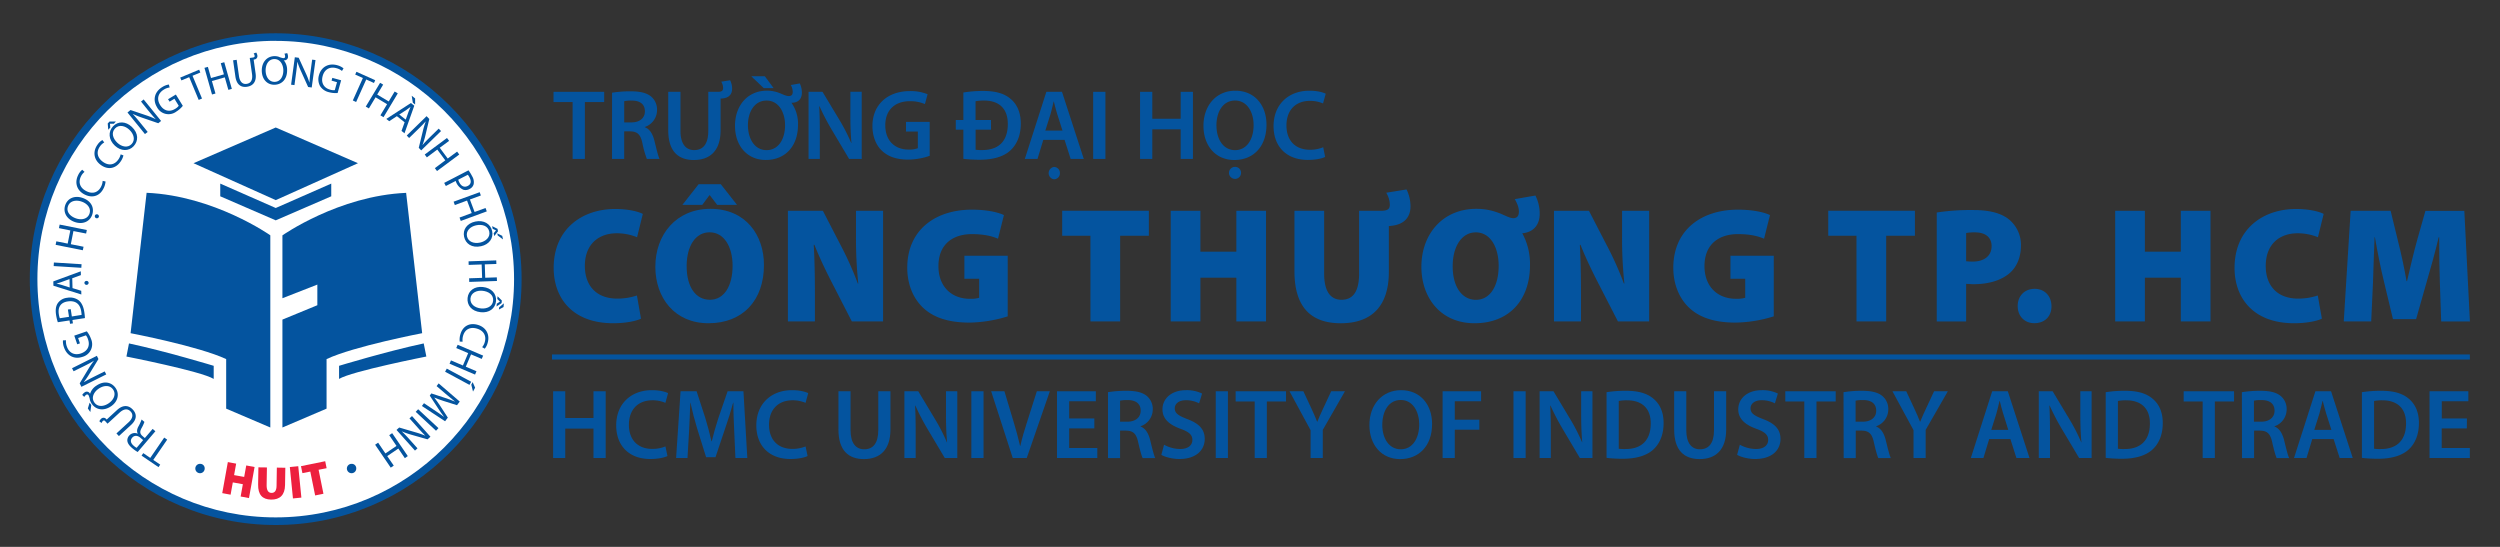 <svg id="Layer_1" data-name="Layer 1" xmlns="http://www.w3.org/2000/svg" viewBox="0 0 1600 350"><rect x="0" y="0" width="1600" height="350" fill="#333333" stroke="none"/><defs><style>.cls-1{fill:#fff;}.cls-2{fill:#04549f;}.cls-3{fill:#ed203e;}.cls-4{fill:#05549e;}</style></defs><title>logo HUIT web chinh moi mau xanh</title><circle class="cls-1" cx="176.03" cy="178.12" r="155.05" transform="translate(-8.03 8.31) rotate(-2.64)"/><path class="cls-2" d="M131,299.68a3,3,0,1,1-2.86-2.82,2.84,2.84,0,0,1,2.86,2.82"/><path class="cls-2" d="M228,299.68a3,3,0,1,1-2.86-2.82,2.84,2.84,0,0,1,2.86,2.82"/><path class="cls-2" d="M271.18,219.79C247.24,224.91,217,234.12,217,234.12v8.39c8-4.92,55.86-14.33,55.86-14.33Z"/><path class="cls-2" d="M83.58,213.24s43.78,8.39,61.17,16.58v31.71L173,273.6v-123s-36-25.37-79.17-27.21Z"/><path class="cls-2" d="M259.92,123.43c-43.16,1.84-79.17,27.21-79.17,27.21v40.23l22.35-8.74v13.21l-22.35,9.2V273.6L209,261.53V229.82c17.39-8.19,61.18-16.58,61.18-16.58Z"/><path class="cls-2" d="M80.92,228.18s47.87,9.41,55.85,14.33v-8.39s-30.28-9.21-54.22-14.33Z"/><polygon class="cls-2" points="176.56 140.98 212 125.63 212 117.5 176.47 133.12 140.96 117.5 140.96 125.63 176.39 140.98 176.39 141.05 176.47 141.02 176.56 141.05 176.56 140.98"/><polygon class="cls-2" points="176.47 128.08 176.47 128.09 176.47 128.09 176.48 128.09 176.48 128.08 229.1 104.45 176.48 81.6 176.48 81.59 176.47 81.6 176.47 81.59 176.47 81.6 123.85 104.45 176.47 128.08"/><path class="cls-3" d="M151.14,296.73l-1.32,7.34,6.45,1.16,1.33-7.34,5.33,1-3.58,19.87-5.34-1,1.42-7.87L149,308.73l-1.42,7.87-5.34-1,3.58-19.87Z"/><path class="cls-3" d="M170.83,299.17l-.19,11.47c0,3.06,1,4.78,3.1,4.82S177,314,177,310.75l.18-11.48,5.43.09-.18,11.14c-.11,6.23-3.27,9.33-8.93,9.24s-8.4-3.17-8.3-9.64l.18-11Z"/><path class="cls-3" d="M190.88,298.37l2,20.09-5.39.54-2-20.09Z"/><path class="cls-3" d="M198.59,301.81l-5.05,1-.91-4.47,15.5-3.16.91,4.47-5.14,1L207,316l-5.31,1.09Z"/><path class="cls-2" d="M98.08,294.36l4.46,3-1.1,1.61L90.6,291.6,91.7,290l4.47,3.06,8.92-13,1.91,1.31Z"/><path class="cls-2" d="M88.11,289.29a23.64,23.64,0,0,1-3.59-2.56c-1.86-1.59-2.77-3-3-4.43a4.41,4.41,0,0,1,1.13-3.47,4.63,4.63,0,0,1,5.47-1.28l.06-.06c-.74-1.25-.54-2.74.33-4.42a28.08,28.08,0,0,0,2.12-4.59l1.8,1.54a22.64,22.64,0,0,1-1.85,4c-1.18,2.2-1.06,3.52.48,4.93l1.64,1.4,5-5.85L99.45,276Zm3.49-7.63-1.78-1.52c-1.86-1.59-3.92-1.57-5.23,0-1.48,1.75-.87,3.58,1,5.17a9.3,9.3,0,0,0,1.86,1.31Z"/><path class="cls-2" d="M63.59,269.63A4.83,4.83,0,0,1,64.74,268a2.16,2.16,0,0,1,3.25.23l.29.28,6.59-6.05c4-3.68,7.61-3.08,10.2-.24,2.46,2.67,2.77,6.1-1.28,9.81l-7.7,7.06-1.57-1.71,7.74-7.09c2.93-2.68,3-5.12,1.38-6.87-1.78-1.94-4.2-2-7.09.64l-7.74,7.1-1.4-1.54c-.61-.66-1-.68-1.56-.21a3.13,3.13,0,0,0-.84,1.34Z"/><path class="cls-2" d="M52.63,252.76a5.1,5.1,0,0,1,1.51-1.61,2.22,2.22,0,0,1,3.49.95,9.46,9.46,0,0,1,4-5.24c5-3.46,9.8-2.24,12.37,1.49S75.52,257,71.1,260c-4.64,3.19-9.66,2.4-12.34-1.51A8.77,8.77,0,0,1,57.57,256a11.78,11.78,0,0,0-.87-2.94,1,1,0,0,0-1.63-.32,3.75,3.75,0,0,0-1.14,1.3Zm3.59,8.65,1.14-3.72,1.06,1.54-.61,4.5Zm6.87-12.62c-2.91,2-4.9,5.61-2.73,8.75s6.16,2.69,9.31.49,4.77-5.74,2.71-8.73S66.41,246.51,63.09,248.79Z"/><path class="cls-2" d="M68,239.63,52.1,247.57,51,245.34l5.48-9.1a50.39,50.39,0,0,1,3.72-5.43l0,0c-2,1.25-3.93,2.27-6.4,3.5L47.1,237.6l-1-1.93L62,227.72l1,2.07-5.52,9.07a55.65,55.65,0,0,1-3.81,5.62l.06.06c1.94-1.12,3.82-2.13,6.46-3.45L67,237.7Z"/><path class="cls-2" d="M55.55,212.05a16.62,16.62,0,0,1,2.69,4.83,8.35,8.35,0,0,1-5.51,11.52c-5,1.69-9.85-.49-11.78-6.12a10.87,10.87,0,0,1-.66-4.44l1.94-.09a9.21,9.21,0,0,0,.55,4c1.4,4.08,4.86,5.87,9.06,4.43s5.89-4.88,4.55-8.79A7.48,7.48,0,0,0,55,214.61l-5,1.72,1.17,3.41-1.74.6-1.9-5.53Z"/><path class="cls-2" d="M44.83,207.23l-.33-2.15L37,206.22a28.22,28.22,0,0,1-1.12-4.75c-.5-3.22-.1-5.68,1.1-7.43a8.27,8.27,0,0,1,6-3.45,9.44,9.44,0,0,1,7.22,1.49c1.89,1.39,3.19,4,3.71,7.36a36.28,36.28,0,0,1,.44,4.14l-8,1.22.33,2.16Zm.44-9.38.71,4.69,6.24-1a19,19,0,0,0-.24-2.27c-.74-4.9-3.82-7.09-8.66-6.35-4.19.61-6.41,3.34-5.68,8.13a13.26,13.26,0,0,0,.64,2.62l5.88-.9-.71-4.68Z"/><path class="cls-2" d="M46.41,184.39,52,186.1l.06,2.37-17.88-5.61-.06-2.76,17.59-6.47.06,2.45-5.53,2Zm-1.92-5.77-5.07,1.85c-1.14.43-2.19.71-3.21,1v.05c1.06.24,2.14.51,3.23.82L44.61,184Zm10.84,1.17a1.31,1.31,0,0,1,1.4,1.28,1.36,1.36,0,0,1-2.71,0A1.3,1.3,0,0,1,55.33,179.79Z"/><path class="cls-2" d="M34.49,168l17.71,1.1-.15,2.29-17.7-1.11Z"/><path class="cls-2" d="M36.05,154.45l7.27,1.45L45,147.49,37.72,146l.46-2.27,17.39,3.47-.45,2.27L47,147.88l-1.67,8.41,8.15,1.63L53,160.16,35.6,156.69Z"/><path class="cls-2" d="M52.86,126.67c5.77,2,7.61,6.57,6.12,10.85s-6,6.34-11.12,4.57c-5.32-1.85-7.65-6.37-6.09-10.84S47.89,124.94,52.86,126.67Zm-4.25,13.09c3.58,1.25,7.46.42,8.65-3S56,130.31,52.17,129c-3.33-1.16-7.42-.63-8.67,3S44.93,138.48,48.61,139.76Zm12.94-.12a1.34,1.34,0,0,1-.81-1.67,1.33,1.33,0,0,1,2.51.87A1.34,1.34,0,0,1,61.55,139.64Z"/><path class="cls-2" d="M67.55,116.15a11.31,11.31,0,0,1-1.35,4.56c-2.25,4.47-6.76,6.41-12,3.8-5-2.49-6.64-7.54-4.17-12.46a9.48,9.48,0,0,1,2.6-3.41L54.1,110a8.25,8.25,0,0,0-2.27,2.86c-1.86,3.72-.73,7.38,3.43,9.47,3.88,2,7.5,1,9.44-2.89a9.13,9.13,0,0,0,1-3.67Z"/><path class="cls-2" d="M79,99.46a11.61,11.61,0,0,1-2.07,4.29c-2.94,4-7.71,5.24-12.41,1.82-4.5-3.26-5.33-8.52-2.1-13a9.44,9.44,0,0,1,3.11-2.94l1.19,1.54A8.29,8.29,0,0,0,64,93.67c-2.44,3.36-1.91,7.16,1.86,9.9,3.51,2.55,7.24,2.16,9.77-1.33a9.18,9.18,0,0,0,1.6-3.46Z"/><path class="cls-2" d="M70.11,77.76l4.08,0-1.33,1.43-2.48,0,0,0,.2,2.45-1.3,1.39-.34-4Zm14.22,3.41c4.46,4.17,4.28,9.09,1.19,12.4s-8.1,3.33-12-.34c-4.11-3.85-4.41-8.92-1.17-12.38S80.49,77.57,84.33,81.17Zm-9.2,10.24c2.77,2.59,6.65,3.41,9.12.78s1.44-6.43-1.5-9.18c-2.57-2.41-6.52-3.59-9.13-.8S72.29,88.75,75.13,91.41Z"/><path class="cls-2" d="M92.76,85.8,81.59,72l1.94-1.58,10.07,3.4a51,51,0,0,1,6.1,2.47l0,0c-1.65-1.71-3-3.35-4.79-5.5L90.26,65l1.68-1.35L103.1,77.42l-1.8,1.45-10-3.44A57,57,0,0,1,85,72.91l0,.07c1.51,1.66,2.9,3.28,4.75,5.57l4.77,5.89Z"/><path class="cls-2" d="M117,67.74a16.53,16.53,0,0,1-4.14,3.67,8.32,8.32,0,0,1-12.43-2.89C97.71,64,98.8,58.79,103.88,55.7a10.9,10.9,0,0,1,4.19-1.61l.51,1.88a9.33,9.33,0,0,0-3.75,1.39c-3.68,2.25-4.69,6-2.37,9.81s6,4.69,9.57,2.54a7.54,7.54,0,0,0,2.36-2l-2.76-4.52-3.08,1.88-1-1.57,5-3Z"/><path class="cls-2" d="M121.09,49.38l-5,2.08-.75-1.8,12.12-5.06.75,1.8-5,2.09,6.08,14.57-2.13.89Z"/><path class="cls-2" d="M133.05,42.8l2,7.14,8.25-2.35-2-7.14,2.23-.63,4.85,17.06-2.23.63-2.27-8-8.26,2.35,2.28,8-2.21.62-4.84-17.06Z"/><path class="cls-2" d="M164,33.64a4.81,4.81,0,0,1,.72,1.89,2.15,2.15,0,0,1-2,2.54l-.38.09L163.58,47c.76,5.39-1.77,8-5.57,8.54-3.6.51-6.6-1.17-7.37-6.61L149.18,38.6l2.29-.32,1.47,10.4c.56,3.93,2.54,5.35,4.88,5,2.61-.37,4-2.32,3.49-6.21L159.84,37.1l2.06-.29c.88-.13,1.15-.48,1.06-1.16a3.29,3.29,0,0,0-.63-1.45Z"/><path class="cls-2" d="M183.81,34a5.19,5.19,0,0,1,.51,2.15,2.23,2.23,0,0,1-2.73,2.39,9.49,9.49,0,0,1,2.16,6.23c.1,6.1-3.56,9.4-8.09,9.47-4.68.08-8-3.5-8.12-8.87-.09-5.63,3.35-9.37,8.09-9.44a8.53,8.53,0,0,1,2.74.4,12.43,12.43,0,0,0,2.94.9c.87,0,1.18-.42,1.16-1.18a3.86,3.86,0,0,0-.44-1.68Zm-2.48,10.91c-.06-3.52-2-7.18-5.78-7.11S169.9,41.46,170,45.3s2.14,7.15,5.77,7.09S181.39,49,181.33,44.93Z"/><path class="cls-2" d="M186.3,54.21l2.39-17.57,2.48.33,4.42,9.66A49.59,49.59,0,0,1,198,52.77l.06,0c.11-2.37.35-4.52.72-7.26l1-7.35,2.14.29L199.5,56l-2.3-.32L192.84,46a56.91,56.91,0,0,1-2.49-6.32l-.08,0c-.18,2.23-.41,4.35-.81,7.27l-1,7.51Z"/><path class="cls-2" d="M216.08,59.53a16.5,16.5,0,0,1-5.51-.51,9.09,9.09,0,0,1-5.77-4,9.11,9.11,0,0,1-.63-7c1.43-5.09,6-7.85,11.69-6.27a11,11,0,0,1,4,2l-1,1.66a9.06,9.06,0,0,0-3.58-1.78c-4.16-1.15-7.59.69-8.77,5s.71,7.62,4.69,8.72a7.32,7.32,0,0,0,3.07.35l1.41-5.1-3.48-1,.49-1.77,5.64,1.55Z"/><path class="cls-2" d="M232.25,49.93l-4.92-2.21.8-1.77,12,5.38-.79,1.78-4.95-2.23-6.47,14.41-2.11-1Z"/><path class="cls-2" d="M245.22,54.15l-3.81,6.37,7.36,4.41,3.81-6.36,2,1.19L245.45,75l-2-1.19,4.28-7.13-7.36-4.42-4.28,7.13-2-1.17L243.26,53Z"/><path class="cls-2" d="M254,74.35l-4.9,3.23-1.86-1.47,15.73-10.17,2.17,1.71-6.26,17.67-1.92-1.52,2-5.55Zm5.67,2.2,1.81-5.08c.41-1.15.85-2.14,1.28-3.11l0,0c-.86.66-1.75,1.33-2.69,2l-4.55,2.95ZM265.68,63v3.9l-1.47-1.16-.72-4.47Z"/><path class="cls-2" d="M260.32,86.73,273,74.35l1.75,1.8L272.3,86.48a50.7,50.7,0,0,1-1.9,6.3l.05,0c1.55-1.8,3.06-3.35,5-5.27l5.32-5.18,1.5,1.54-12.7,12.38L268,94.61l2.52-10.31a56.07,56.07,0,0,1,1.93-6.51l-.08,0c-1.51,1.66-3,3.18-5.11,5.24l-5.43,5.29Z"/><path class="cls-2" d="M287.43,90.15l-6,4.42,5.12,6.89,6-4.43,1.38,1.86-14.24,10.58-1.38-1.86,6.67-5-5.11-6.89-6.68,5-1.36-1.84,14.24-10.57Z"/><path class="cls-2" d="M299.84,109a26.41,26.41,0,0,1,2.31,3.76,7.21,7.21,0,0,1,1,5.1,4.73,4.73,0,0,1-2.59,3.07,5.25,5.25,0,0,1-4,.52,9,9,0,0,1-4.91-5.65l-6.32,3.25-1.05-2Zm-6.56,6a7.64,7.64,0,0,0,.7,1.77c1.26,2.46,3.23,3.34,5.4,2.22s2.33-3.06,1.18-5.31a9.26,9.26,0,0,0-1.15-1.83Z"/><path class="cls-2" d="M307.74,125.11l-7,2.56,3,8,7-2.56.8,2.17-16.65,6.13-.79-2.18,7.8-2.87-3-8-7.81,2.87-.79-2.15L307,123Z"/><path class="cls-2" d="M307.9,157.58c-6,1.3-9.92-1.64-10.88-6.06-1-4.58,1.85-8.56,7.1-9.71,5.5-1.19,9.85,1.44,10.85,6.07S313,156.46,307.9,157.58Zm-3.21-13.38c-3.7.8-6.58,3.53-5.82,7.05s4.48,4.85,8.41,4c3.45-.75,6.66-3.33,5.84-7.06S308.5,143.37,304.69,144.2ZM318.74,148l-2.4,3.08-.39-1.8,1.49-1.84v0l-2.11-1-.38-1.72,3.45,1.73Zm3.19,5.23-3.38-2.53-.29-1.33,3.17,1.57Z"/><path class="cls-2" d="M317.68,168.94l-7.42.25.29,8.57,7.42-.25.08,2.32-17.73.6-.08-2.32,8.32-.28-.3-8.57-8.31.28-.07-2.29,17.72-.6Z"/><path class="cls-2" d="M307.71,199.82c-6.07-.62-8.92-4.64-8.46-9.14.48-4.66,4.42-7.57,9.76-7,5.61.57,8.92,4.42,8.44,9.14S313,200.35,307.71,199.82Zm1.11-13.72c-3.77-.39-7.36,1.31-7.72,4.9s2.75,6,6.75,6.4c3.51.36,7.36-1.1,7.75-4.9S312.69,186.49,308.82,186.1ZM321,194l-3.23,2.15.18-1.8,2-1.28V193l-1.69-1.63.18-1.78,2.74,2.74Zm1.26,2.51-2.95,1.6.15-1.39,3-2.6Z"/><path class="cls-2" d="M294.22,218.62a11.41,11.41,0,0,1,.46-4.74c1.37-4.81,5.43-7.57,11-6,5.35,1.51,7.95,6.16,6.45,11.45a9.48,9.48,0,0,1-1.91,3.84l-1.64-1a8.43,8.43,0,0,0,1.68-3.25c1.13-4-.68-7.38-5.16-8.65-4.18-1.18-7.54.47-8.72,4.62a9.32,9.32,0,0,0-.3,3.8Z"/><path class="cls-2" d="M308.3,229.7l-6.83-2.9-3.36,7.89,6.83,2.91-.9,2.13-16.32-6.95.9-2.13,7.65,3.26,3.36-7.9L292,222.75l.9-2.1,16.32,6.95Z"/><path class="cls-2" d="M300.47,246.32l-15.61-8.41,1.08-2,15.62,8.41Zm2.26,4.29-1.11-4.42.88-1.65,1.57,3.59Z"/><path class="cls-2" d="M277.77,262.36c2.06,1.38,4.53,3,6.28,4.38l.05-.06c-1.3-1.73-2.63-3.65-4.05-5.83l-5-7.67,1-1.39,8.48,2.78c2.51.82,4.76,1.63,6.75,2.49l0,0c-1.74-1.37-4-3.26-6.07-5l-5.79-4.95,1.31-1.74L294.24,257l-1.75,2.33-8.68-2.73c-2.19-.72-4.11-1.41-5.85-2.15l0,.06c1.16,1.43,2.34,3.11,3.65,5.08l5,7.68-1.76,2.33-14.84-9.76,1.34-1.79Z"/><path class="cls-2" d="M279.05,275.67l-13-12.09,1.56-1.67,13,12.09Z"/><path class="cls-2" d="M263.68,266.28l11.81,13.23-1.86,1.67-10.22-2.91a48.89,48.89,0,0,1-6.21-2.18l0,.06c1.73,1.63,3.21,3.2,5.05,5.26l4.94,5.53-1.61,1.44-11.81-13.22,1.72-1.55,10.2,3a56.09,56.09,0,0,1,6.42,2.21l0-.07c-1.59-1.59-3.05-3.14-5-5.34l-5.05-5.65Z"/><path class="cls-2" d="M259.1,293.22l-4.17-6.14-7.1,4.82L252,298l-1.92,1.3-10-14.68,1.92-1.3,4.66,6.88,7.1-4.81-4.66-6.89,1.89-1.28,10,14.68Z"/><path class="cls-4" d="M176.44,336c-86.77,0-157.37-70.6-157.37-157.37S89.67,21.3,176.44,21.3,333.82,91.9,333.82,178.67,263.22,336,176.44,336m0-309.87c-84.08,0-152.5,68.41-152.5,152.5s68.42,152.5,152.5,152.5S329,262.76,329,178.67,260.53,26.17,176.44,26.17"/><path class="cls-2" d="M366.48,65.32H354.25V58.76h32.43v6.56H374.32V101.7h-7.84Z"/><path class="cls-2" d="M391.71,59.33a74.4,74.4,0,0,1,11.85-.89c6.18,0,10.39,1,13.26,3.44a10.88,10.88,0,0,1,3.69,8.6,11.47,11.47,0,0,1-7.77,10.77v.19c3.06,1.14,4.9,4.14,6,8.28,1.34,5.35,2.48,10.32,3.37,12H414a61.87,61.87,0,0,1-2.86-10.13c-1.21-5.61-3.25-7.39-7.71-7.52h-3.95V101.7h-7.78Zm7.78,19h4.65c5.29,0,8.6-2.81,8.6-7.08,0-4.71-3.31-6.88-8.41-6.88a22.57,22.57,0,0,0-4.84.38Z"/><path class="cls-2" d="M467.28,51.37a12.12,12.12,0,0,1,1.27,5.41c0,3.5-2,5.93-6.37,6.24l-1,.07v20.2c0,13.25-6.82,19.11-17.14,19.11-9.94,0-16.37-5.54-16.37-19.05V58.76h7.83v25c0,8.41,3.51,12.3,8.8,12.3,5.67,0,9-3.89,9-12.3v-25h6.31c2.42,0,3.19-.83,3.19-2.49a8,8,0,0,0-1.21-4Z"/><path class="cls-2" d="M511.87,53.4a14.08,14.08,0,0,1,1.34,5.93c0,3.69-2.1,6.5-6.69,6.43a23.23,23.23,0,0,1,4.21,14c0,14.4-8.73,22.62-20.58,22.62-12.11,0-19.75-9.24-19.75-21.85,0-13.19,8.28-22.5,20.38-22.5a22,22,0,0,1,7.33,1.22c2,.7,4.78,2.23,6.63,2.23s2.61-.9,2.61-2.68a10.05,10.05,0,0,0-1.21-4.4Zm-9.43,26.7c0-8.09-4-15.74-11.85-15.74s-12,7.46-11.91,16S483,96.09,490.59,96.09,502.44,89.08,502.44,80.1ZM489.51,48.82l5.61,7.58h-6.31l-8-7.58Z"/><path class="cls-2" d="M517.48,101.7V58.76h8.92l11.09,18.41a118.5,118.5,0,0,1,7.32,14.4h.13c-.51-5.74-.7-11.28-.7-17.84v-15h7.26V101.7h-8.09L532.2,82.84A148.73,148.73,0,0,1,524.49,68l-.19.07c.32,5.54.38,11.21.38,18.28V101.7Z"/><path class="cls-2" d="M595,99.72a42.51,42.51,0,0,1-13.82,2.42c-7.27,0-12.74-1.84-16.82-5.73-3.82-3.63-6-9.3-6-15.8,0-13.57,9.68-22.3,23.89-22.3a28.46,28.46,0,0,1,11.41,2l-1.72,6.31a23.15,23.15,0,0,0-9.75-1.85c-9.18,0-15.61,5.41-15.61,15.42,0,9.74,6,15.54,14.91,15.54a15,15,0,0,0,5.92-.89V84.18h-7.58V78H595Z"/><path class="cls-2" d="M611.71,76.79h4.84V59.2a79.55,79.55,0,0,1,12.49-1c8.09,0,13.57,1.59,17.52,4.9,4.2,3.38,6.75,8.67,6.75,16.06,0,7.71-2.67,13.44-6.69,17.14-4.33,4-11.15,5.92-19.49,5.92a86.22,86.22,0,0,1-10.58-.57V83h-4.84ZM634.26,83h-9.87V95.84a29.77,29.77,0,0,0,4.39.19C639,96,645,90.48,645,79.34c0-9.69-5.42-15-15.29-15a30.73,30.73,0,0,0-5.35.45v12h9.87Z"/><path class="cls-2" d="M667.71,89.53,664,101.7h-8.1l13.77-42.94h10l13.95,42.94h-8.41l-3.88-12.17ZM680,83.6,676.63,73c-.83-2.61-1.53-5.55-2.16-8h-.13c-.64,2.48-1.28,5.48-2,8L669,83.6Zm-1.66,27.15a3.84,3.84,0,0,1-3.88,4,4,4,0,0,1,.12-7.9A3.81,3.81,0,0,1,678.35,110.75Z"/><path class="cls-2" d="M707.47,58.76V101.7h-7.84V58.76Z"/><path class="cls-2" d="M737.47,58.76V76h18.16V58.76h7.84V101.7h-7.84V82.78H737.47V101.7h-7.83V58.76Z"/><path class="cls-2" d="M810.55,79.78c0,14.4-8.73,22.62-20.58,22.62-12.1,0-19.75-9.24-19.75-21.85,0-13.19,8.29-22.5,20.39-22.5C803.16,58.05,810.55,67.55,810.55,79.78Zm-32,.64c0,8.73,4.39,15.67,11.91,15.67s11.85-7,11.85-16c0-8.09-4-15.74-11.85-15.74S778.51,71.56,778.51,80.42Zm8,30.2a3.86,3.86,0,0,1,4-3.82,3.73,3.73,0,0,1,3.7,3.82,3.83,3.83,0,0,1-3.76,3.88A3.94,3.94,0,0,1,786.53,110.62Z"/><path class="cls-2" d="M848.08,100.42c-1.85,1-5.93,1.92-11.09,1.92-13.63,0-21.91-8.54-21.91-21.6,0-14.15,9.81-22.69,22.93-22.69,5.16,0,8.86,1.09,10.45,1.92l-1.72,6.24a20.89,20.89,0,0,0-8.41-1.66c-8.73,0-15,5.48-15,15.8,0,9.43,5.55,15.49,15,15.49a21.8,21.8,0,0,0,8.53-1.6Z"/><path class="cls-2" d="M410.24,203.93c-2.62,1.36-9.35,2.94-17.75,2.94-26.47,0-38.14-16.49-38.14-35.4,0-25,18.28-37.72,39.4-37.72,8.09,0,14.71,1.58,17.65,3.16l-3.68,14.91a34.16,34.16,0,0,0-13.13-2.52c-10.82,0-20.28,6.41-20.28,20.91,0,12.92,7.67,20.9,20.7,20.9a39.35,39.35,0,0,0,12.61-2Z"/><path class="cls-2" d="M488.93,169.58c0,22.79-13.66,37.29-35.51,37.29s-34-16.49-34-36.14c0-20.69,13.45-37.08,35.19-37.08C477.37,133.65,488.93,150.56,488.93,169.58ZM461.3,117.89l10.4,13.24H459l-4.73-6.2h-.21l-4.62,6.2H436.72l10.4-13.24Zm-21.85,52.42c0,13.34,5.77,21.54,14.91,21.54s14.5-8.93,14.5-21.75c0-12.18-5.46-21.43-14.71-21.43C445.22,148.67,439.45,157.29,439.45,170.31Z"/><path class="cls-2" d="M504.26,205.71v-70.8h22.38l11.24,21.75A207.63,207.63,0,0,1,549,181.45h.31a267.83,267.83,0,0,1-1.47-29.84v-16.7h17.33v70.8h-20l-12.08-23.53c-3.88-7.46-8.51-17-11.87-25.52h-.42c.53,9.56.74,20.17.74,31.72v17.33Z"/><path class="cls-2" d="M644.93,202.46a85.59,85.59,0,0,1-24.48,4c-13.87,0-23.32-3.47-29.73-9.56-6.62-6.3-10.08-15.44-10.08-25.63.1-24.58,18.49-37.09,41.39-37.09,9.56,0,16.8,1.69,20.48,3.47l-3.78,15.13c-4-1.68-8.82-2.94-16.81-2.94-11.66,0-21.32,6.09-21.32,20.48,0,13.24,8.51,20.91,20.06,20.91a19.66,19.66,0,0,0,6-.63V178.4h-9.46V163.69h27.74Z"/><path class="cls-2" d="M697.87,150.88H679.8v-16h55.47v16H716.89v54.83h-19Z"/><path class="cls-2" d="M768.26,134.91v26.16h23V134.91h19v70.8h-19v-28h-23v28h-19v-70.8Z"/><path class="cls-2" d="M900.2,121.25A25.22,25.22,0,0,1,902.72,132c0,6.83-3.78,11.55-12.08,12.5l-1.78.21V174c0,21.85-10.93,32.88-30.78,32.88-19.33,0-29.63-10.61-29.63-33.3V134.91h19v40.23c0,10.72,3.67,16.71,11.13,16.71s11.24-5.47,11.24-16.71V134.91h14c4.63,0,5.68-1.37,5.68-4.1a15.29,15.29,0,0,0-2.32-7.46Z"/><path class="cls-2" d="M982.67,125.14a25.8,25.8,0,0,1,2.73,11.66c0,6.62-3.47,11.77-11.14,12.5a40.89,40.89,0,0,1,4.94,20.28c0,22.79-13.66,37.29-35.51,37.29s-34-16.49-34-36.14c0-20.69,13.44-37.08,35.19-37.08a39.48,39.48,0,0,1,13.76,2.42c3.68,1.26,7.35,3.57,9.88,3.57,2.2,0,3.57-1.26,3.57-4.2s-1.26-5.57-2.63-8Zm-23.53,45c0-12.18-5.47-21.43-14.61-21.43s-14.81,9.25-14.81,21.54c-.1,12.71,5.57,21.64,14.92,21.64C953.78,191.85,959.14,182.92,959.14,170.1Z"/><path class="cls-2" d="M994.54,205.71v-70.8h22.38l11.24,21.75a207.62,207.62,0,0,1,11.13,24.79h.32a267.74,267.74,0,0,1-1.48-29.84v-16.7h17.34v70.8h-20l-12.08-23.53c-3.89-7.46-8.51-17-11.87-25.52h-.42c.52,9.56.73,20.17.73,31.72v17.33Z"/><path class="cls-2" d="M1135.2,202.46a85.53,85.53,0,0,1-24.48,4c-13.86,0-23.32-3.47-29.72-9.56-6.62-6.3-10.09-15.44-10.09-25.63.11-24.58,18.49-37.09,41.39-37.09,9.56,0,16.81,1.69,20.49,3.47L1129,152.77c-4-1.68-8.82-2.94-16.8-2.94-11.66,0-21.33,6.09-21.33,20.48,0,13.24,8.51,20.91,20.07,20.91a19.59,19.59,0,0,0,6-.63V178.4h-9.45V163.69h27.73Z"/><path class="cls-2" d="M1188.15,150.88h-18.07v-16h55.47v16h-18.39v54.83h-19Z"/><path class="cls-2" d="M1239.52,136a145.5,145.5,0,0,1,23.32-1.58c10.19,0,17.54,1.9,22.48,5.68a21,21,0,0,1,8.09,17c0,7.14-2.42,13.34-6.93,17.43-5.68,5.05-14,7.36-23.53,7.36-1.9,0-3.47-.21-4.63-.21v24.05h-18.8Zm18.8,31.2a38.72,38.72,0,0,0,4.31.21c7.35,0,12-3.78,12-9.87,0-5.26-3.47-8.83-10.72-8.83a28.68,28.68,0,0,0-5.57.42Z"/><path class="cls-2" d="M1291.31,195.84c0-6.51,4.52-11,10.82-11s10.71,4.41,10.82,11-4.31,11-10.93,11C1295.72,206.87,1291.31,202.35,1291.31,195.84Z"/><path class="cls-2" d="M1372.72,134.91v26.16h23V134.91h19v70.8h-19v-28h-23v28h-19v-70.8Z"/><path class="cls-2" d="M1486,203.93c-2.63,1.36-9.35,2.94-17.76,2.94-26.47,0-38.13-16.49-38.13-35.4,0-25,18.28-37.72,39.39-37.72,8.09,0,14.71,1.58,17.65,3.16l-3.67,14.91a34.18,34.18,0,0,0-13.14-2.52c-10.82,0-20.27,6.41-20.27,20.91,0,12.92,7.67,20.9,20.69,20.9a39.31,39.31,0,0,0,12.61-2Z"/><path class="cls-2" d="M1561.5,180.4c-.32-8.09-.42-17.55-.42-28.58h-.32c-2.2,9.35-5.14,20-7.45,27.74l-7,24.68h-14.82l-5.88-24.58c-1.89-7.67-4-18.17-5.67-27.84h-.21c-.42,10-.74,20.49-1,28.58l-1.16,25.31H1500l4.42-70.8H1530l4.63,19c2,7.88,4.09,17.34,5.56,26h.32c2-8.61,4.31-18.59,6.41-26.05l5.35-18.91h24.9l3.57,70.8h-18.38Z"/><path class="cls-2" d="M361.77,250.41v17.11h18.06V250.41h7.8v42.71h-7.8V274.3H361.77v18.82H354V250.41Z"/><path class="cls-2" d="M427.17,291.86c-1.83.95-5.89,1.9-11,1.9-13.57,0-21.8-8.49-21.8-21.49,0-14.07,9.76-22.56,22.81-22.56,5.13,0,8.81,1.08,10.39,1.9l-1.71,6.21a20.83,20.83,0,0,0-8.36-1.64c-8.68,0-15,5.45-15,15.71,0,9.38,5.51,15.4,14.89,15.4a21.88,21.88,0,0,0,8.5-1.58Z"/><path class="cls-2" d="M469.89,275.7c-.25-5.52-.57-12.17-.51-17.94h-.19c-1.39,5.2-3.17,11-5.07,16.35l-6.21,18.51h-6l-5.7-18.26c-1.65-5.45-3.17-11.28-4.31-16.6h-.13c-.19,5.58-.44,12.36-.76,18.19L440,293.12h-7.29l2.85-42.71h10.27l5.58,17.17c1.52,5,2.85,10.08,3.93,14.83h.19c1.14-4.62,2.59-9.88,4.24-14.89l5.9-17.11h10.14l2.47,42.71h-7.61Z"/><path class="cls-2" d="M516.85,291.86c-1.84.95-5.9,1.9-11,1.9-13.56,0-21.8-8.49-21.8-21.49,0-14.07,9.76-22.56,22.81-22.56,5.14,0,8.81,1.08,10.4,1.9l-1.71,6.21a20.92,20.92,0,0,0-8.37-1.64c-8.68,0-15,5.45-15,15.71,0,9.38,5.52,15.4,14.9,15.4a21.83,21.83,0,0,0,8.49-1.58Z"/><path class="cls-2" d="M544.35,250.41v24.91c0,8.36,3.49,12.23,8.75,12.23,5.64,0,9-3.87,9-12.23V250.41h7.79v24.4c0,13.18-6.78,19-17,19-9.88,0-16.29-5.51-16.29-18.95V250.41Z"/><path class="cls-2" d="M578.82,293.12V250.41h8.88l11,18.31A116,116,0,0,1,606,283.05h.13c-.51-5.71-.7-11.22-.7-17.75V250.41h7.23v42.71h-8l-11.16-18.76a150.12,150.12,0,0,1-7.66-14.76l-.19.06c.31,5.52.38,11.16.38,18.19v15.27Z"/><path class="cls-2" d="M629.46,250.41v42.71h-7.8V250.41Z"/><path class="cls-2" d="M648.15,293.12l-13.81-42.71h8.49l5.83,19.39c1.65,5.39,3,10.4,4.18,15.59H653c1.14-5.07,2.66-10.26,4.37-15.46l6.21-19.52h8.31l-14.77,42.71Z"/><path class="cls-2" d="M700.38,274.17h-16.1v12.55h18v6.4h-25.8V250.41h24.85v6.4H684.28v11h16.1Z"/><path class="cls-2" d="M709.12,251a73.58,73.58,0,0,1,11.79-.89c6.15,0,10.33,1,13.18,3.42a10.85,10.85,0,0,1,3.68,8.56A11.4,11.4,0,0,1,730,272.78V273c3.05,1.14,4.88,4.12,6,8.24,1.33,5.32,2.47,10.27,3.36,11.91H731.3c-.63-1.26-1.65-4.75-2.85-10.07-1.2-5.58-3.23-7.35-7.67-7.48h-3.93v17.55h-7.73Zm7.73,18.88h4.63c5.26,0,8.55-2.78,8.55-7,0-4.69-3.29-6.84-8.36-6.84a22.48,22.48,0,0,0-4.82.38Z"/><path class="cls-2" d="M745,284.63a21.55,21.55,0,0,0,10.33,2.73c5,0,7.79-2.35,7.79-5.83,0-3.24-2.15-5.14-7.6-7.1-7-2.54-11.54-6.28-11.54-12.42,0-7,5.83-12.3,15.09-12.3a22.39,22.39,0,0,1,10.26,2.16l-1.9,6.27a18.12,18.12,0,0,0-8.49-2c-4.94,0-7.1,2.66-7.1,5.14,0,3.29,2.47,4.81,8.18,7,7.41,2.79,11,6.53,11,12.68,0,6.84-5.2,12.8-16.23,12.8-4.5,0-9.19-1.27-11.53-2.66Z"/><path class="cls-2" d="M785.86,250.41v42.71h-7.79V250.41Z"/><path class="cls-2" d="M803,256.94H790.81v-6.53h32.25v6.53H810.77v36.18H803Z"/><path class="cls-2" d="M838.78,293.12v-17.8l-13.5-24.91h8.87l5.14,11c1.45,3.17,2.53,5.58,3.67,8.49h.13c1.08-2.72,2.28-5.38,3.74-8.49l5.13-11h8.81l-14.19,24.72v18Z"/><path class="cls-2" d="M916.54,271.32c0,14.33-8.68,22.5-20.47,22.5-12,0-19.65-9.19-19.65-21.74,0-13.12,8.24-22.37,20.28-22.37C909.19,249.71,916.54,259.15,916.54,271.32Zm-31.88.64c0,8.68,4.37,15.59,11.85,15.59s11.79-7,11.79-15.91c0-8.05-4-15.65-11.79-15.65S884.66,263.15,884.66,272Z"/><path class="cls-2" d="M923.26,250.41h24.65v6.4H931.05V268.6h15.72V275H931.05v18.12h-7.79Z"/><path class="cls-2" d="M976.42,250.41v42.71h-7.79V250.41Z"/><path class="cls-2" d="M985.36,293.12V250.41h8.87l11,18.31a118.85,118.85,0,0,1,7.29,14.33h.12c-.5-5.71-.69-11.22-.69-17.75V250.41h7.22v42.71h-8.05L1000,274.36a148.09,148.09,0,0,1-7.67-14.76l-.19.06c.32,5.52.38,11.16.38,18.19v15.27Z"/><path class="cls-2" d="M1028.2,251a78.64,78.64,0,0,1,12.42-.89c8,0,13.5,1.65,17.43,4.94,4.12,3.36,6.65,8.43,6.65,15.72,0,7.61-2.59,13.31-6.65,17-4.25,3.86-11,5.83-19.33,5.83a86.5,86.5,0,0,1-10.52-.57Zm7.79,36.19a29.11,29.11,0,0,0,4.31.19c10.15.06,16.17-5.52,16.17-16.35.06-9.45-5.39-14.83-15.15-14.83a25.34,25.34,0,0,0-5.33.44Z"/><path class="cls-2" d="M1079.22,250.41v24.91c0,8.36,3.48,12.23,8.74,12.23,5.64,0,9-3.87,9-12.23V250.41h7.8v24.4c0,13.18-6.78,19-17,19-9.89,0-16.29-5.51-16.29-18.95V250.41Z"/><path class="cls-2" d="M1113.5,284.63a21.55,21.55,0,0,0,10.33,2.73c5,0,7.8-2.35,7.8-5.83,0-3.24-2.16-5.14-7.61-7.1-7-2.54-11.53-6.28-11.53-12.42,0-7,5.83-12.3,15.08-12.3a22.44,22.44,0,0,1,10.27,2.16l-1.91,6.27a18.09,18.09,0,0,0-8.49-2c-4.94,0-7.1,2.66-7.1,5.14,0,3.29,2.48,4.81,8.18,7,7.41,2.79,11,6.53,11,12.68,0,6.84-5.2,12.8-16.23,12.8-4.5,0-9.19-1.27-11.53-2.66Z"/><path class="cls-2" d="M1154.76,256.94h-12.17v-6.53h32.26v6.53h-12.3v36.18h-7.79Z"/><path class="cls-2" d="M1179.85,251a73.68,73.68,0,0,1,11.79-.89c6.15,0,10.33,1,13.18,3.42a10.82,10.82,0,0,1,3.68,8.56,11.4,11.4,0,0,1-7.73,10.71V273c3,1.14,4.88,4.12,6,8.24,1.33,5.32,2.48,10.27,3.36,11.91h-8c-.63-1.26-1.65-4.75-2.85-10.07-1.2-5.58-3.23-7.35-7.67-7.48h-3.93v17.55h-7.73Zm7.73,18.88h4.63c5.26,0,8.56-2.78,8.56-7,0-4.69-3.3-6.84-8.37-6.84a22.48,22.48,0,0,0-4.82.38Z"/><path class="cls-2" d="M1224.66,293.12v-17.8l-13.5-24.91H1220l5.13,11c1.46,3.17,2.54,5.58,3.68,8.49h.13c1.07-2.72,2.28-5.38,3.74-8.49l5.13-11h8.81l-14.2,24.72v18Z"/><path class="cls-2" d="M1273.07,281l-3.67,12.1h-8.05L1275,250.41h10l13.88,42.71h-8.37l-3.86-12.1Zm12.23-5.89L1282,264.6c-.83-2.59-1.53-5.51-2.16-8h-.13c-.63,2.47-1.26,5.45-2,8l-3.3,10.53Z"/><path class="cls-2" d="M1304.82,293.12V250.41h8.87l11,18.31a117.41,117.41,0,0,1,7.29,14.33h.13c-.51-5.71-.7-11.22-.7-17.75V250.41h7.22v42.71h-8l-11.16-18.76a150.23,150.23,0,0,1-7.67-14.76l-.19.06c.32,5.52.38,11.16.38,18.19v15.27Z"/><path class="cls-2" d="M1347.66,251a78.73,78.73,0,0,1,12.42-.89c8,0,13.5,1.65,17.43,4.94,4.12,3.36,6.66,8.43,6.66,15.72,0,7.61-2.6,13.31-6.66,17-4.24,3.86-11,5.83-19.33,5.83a86.63,86.63,0,0,1-10.52-.57Zm7.8,36.19a29,29,0,0,0,4.31.19c10.14.06,16.16-5.52,16.16-16.35.06-9.45-5.39-14.83-15.15-14.83a25.16,25.16,0,0,0-5.32.44Z"/><path class="cls-2" d="M1409.7,256.94h-12.16v-6.53h32.25v6.53H1417.5v36.18h-7.8Z"/><path class="cls-2" d="M1434.8,251a73.58,73.58,0,0,1,11.79-.89c6.15,0,10.33,1,13.18,3.42a10.82,10.82,0,0,1,3.68,8.56,11.4,11.4,0,0,1-7.74,10.71V273c3,1.14,4.88,4.12,6,8.24,1.33,5.32,2.47,10.27,3.36,11.91h-8c-.63-1.26-1.65-4.75-2.85-10.07-1.2-5.58-3.23-7.35-7.67-7.48h-3.93v17.55h-7.73Zm7.73,18.88h4.63c5.26,0,8.55-2.78,8.55-7,0-4.69-3.29-6.84-8.36-6.84a22.48,22.48,0,0,0-4.82.38Z"/><path class="cls-2" d="M1479.86,281l-3.68,12.1h-8l13.69-42.71h10l13.88,42.71h-8.36l-3.87-12.1Zm12.23-5.89-3.36-10.53c-.82-2.59-1.52-5.51-2.16-8h-.12c-.64,2.47-1.27,5.45-2,8l-3.3,10.53Z"/><path class="cls-2" d="M1511.61,251a78.64,78.64,0,0,1,12.42-.89c8,0,13.5,1.65,17.43,4.94,4.12,3.36,6.65,8.43,6.65,15.72,0,7.61-2.6,13.31-6.65,17-4.25,3.86-11,5.83-19.33,5.83a86.37,86.37,0,0,1-10.52-.57Zm7.79,36.19a29.11,29.11,0,0,0,4.31.19c10.14.06,16.16-5.52,16.16-16.35.07-9.45-5.38-14.83-15.15-14.83a25.23,25.23,0,0,0-5.32.44Z"/><path class="cls-2" d="M1578.78,274.17h-16.09v12.55h18v6.4h-25.79V250.41h24.84v6.4h-17v11h16.09Z"/><rect class="cls-2" x="353.28" y="226.85" width="1227.43" height="3.25"/></svg>